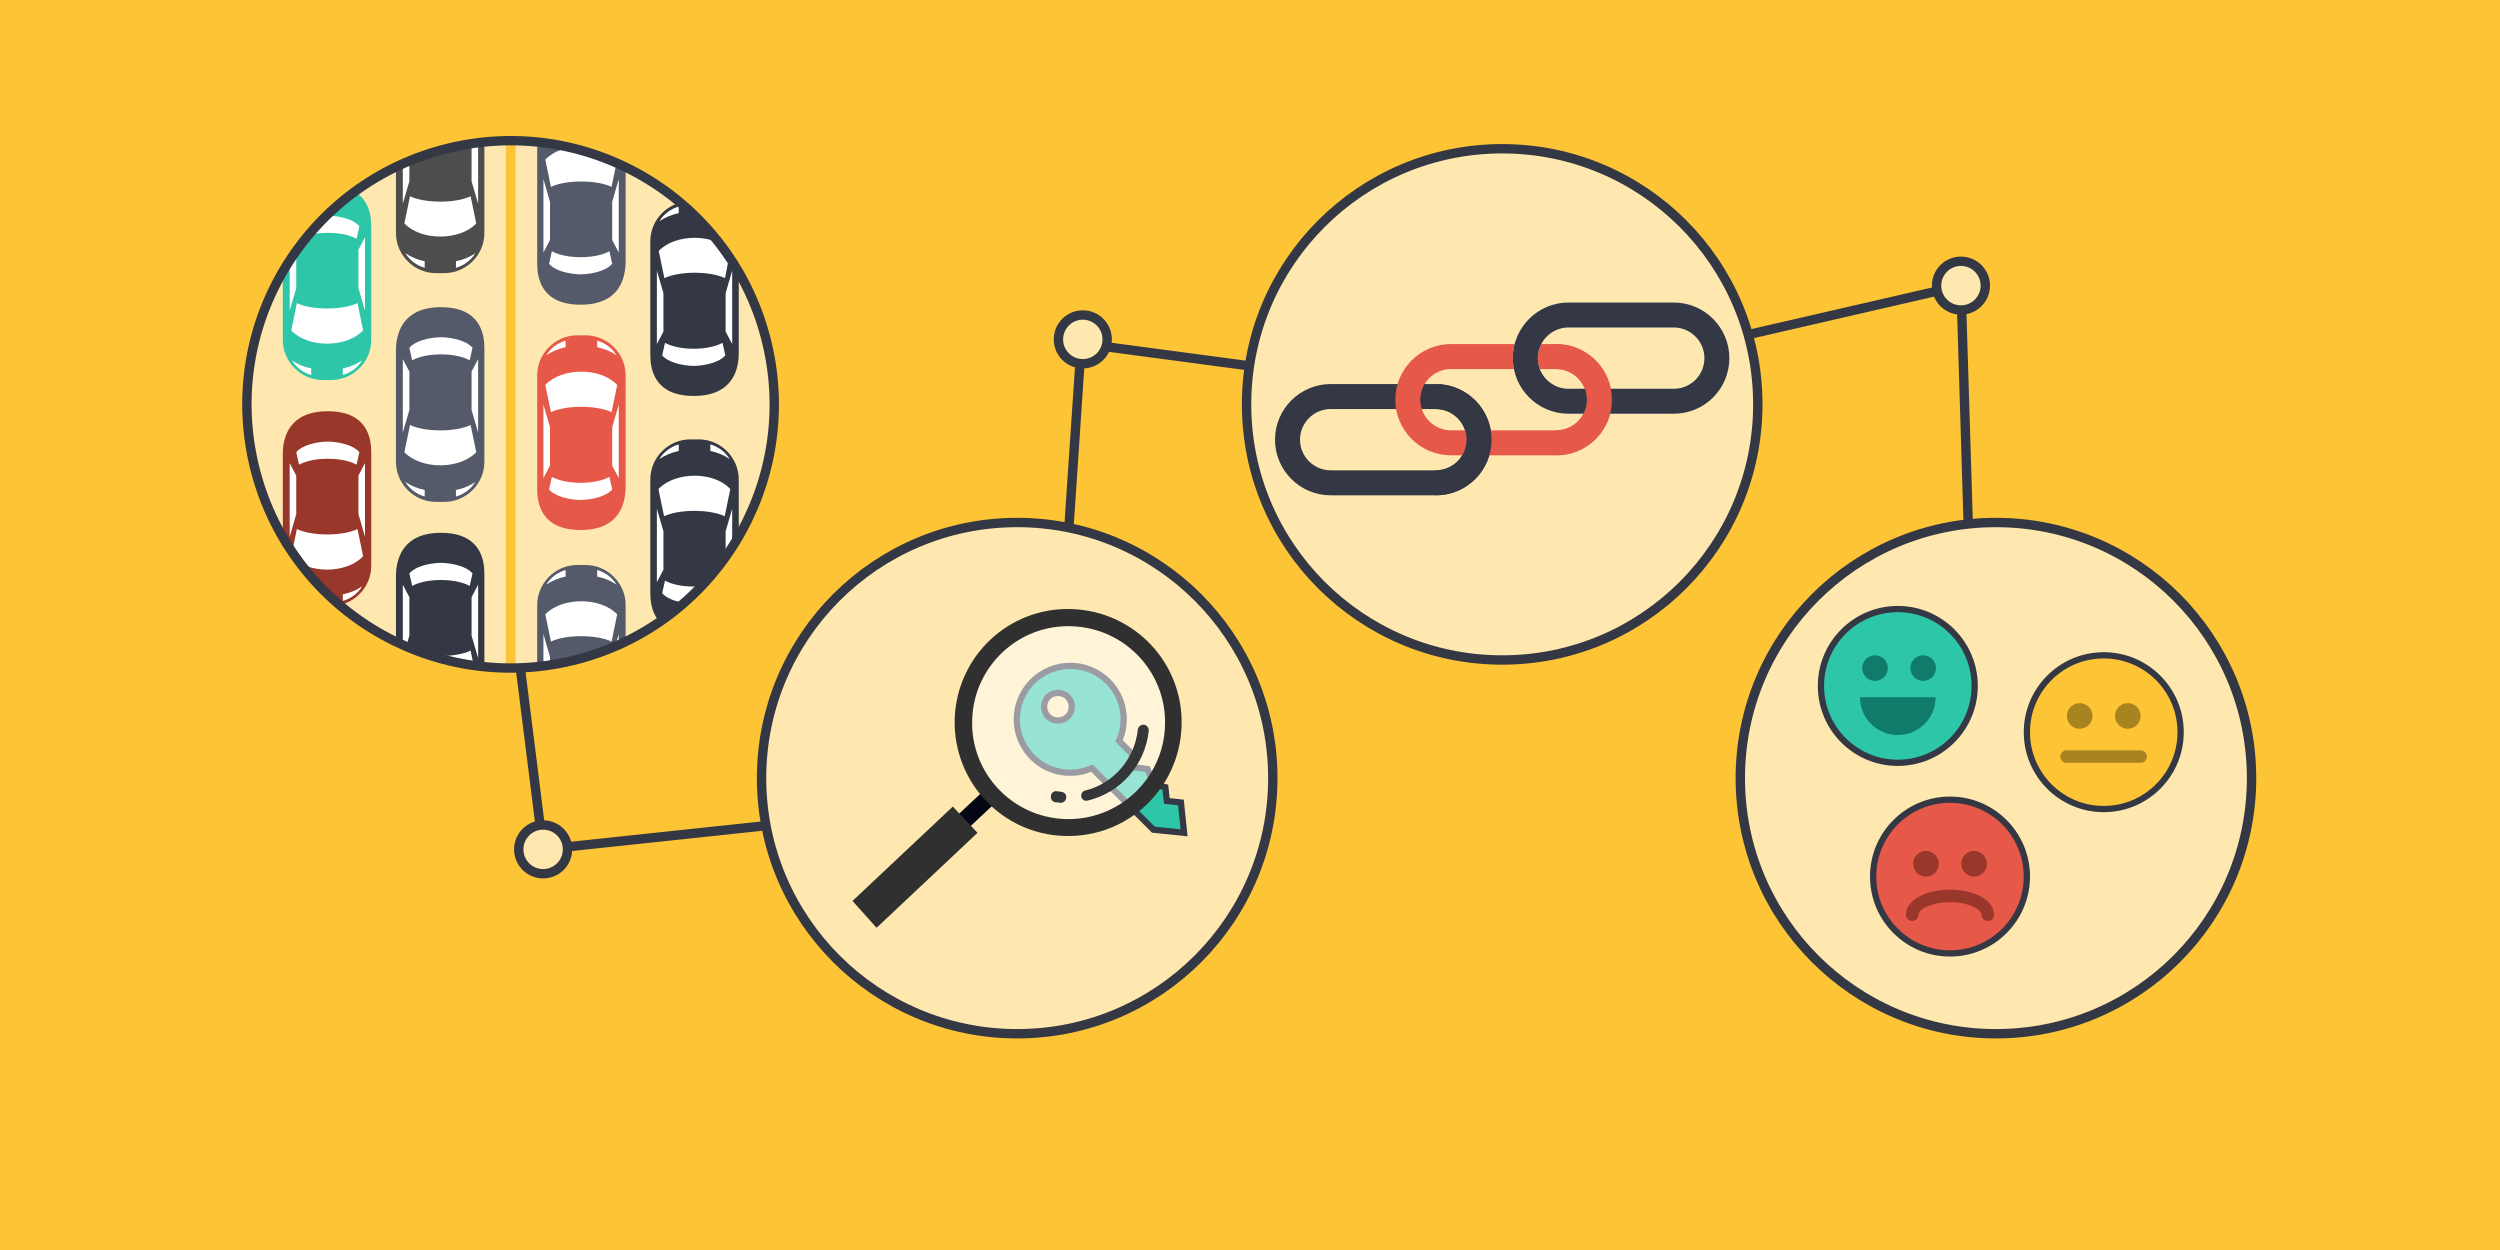 <?xml version="1.0" encoding="utf-8"?>
<!-- Generator: Adobe Illustrator 24.2.0, SVG Export Plug-In . SVG Version: 6.00 Build 0)  -->
<svg version="1.1" id="Layer_1" xmlns="http://www.w3.org/2000/svg" xmlns:xlink="http://www.w3.org/1999/xlink" x="0px" y="0px"
	 viewBox="0 0 800 400" style="enable-background:new 0 0 800 400;" xml:space="preserve">
<style type="text/css">
	.st0{fill:#FDC536;}
	.st1{fill-rule:evenodd;clip-rule:evenodd;fill:none;stroke:#343844;stroke-width:3;stroke-miterlimit:10;}
	.st2{clip-path:url(#SVGID_2_);}
	.st3{fill-rule:evenodd;clip-rule:evenodd;fill:#FEE8AF;}
	.st4{fill-rule:evenodd;clip-rule:evenodd;fill:#545A6A;}
	.st5{fill-rule:evenodd;clip-rule:evenodd;fill:#FFFFFF;}
	.st6{fill-rule:evenodd;clip-rule:evenodd;fill:#343844;}
	.st7{fill-rule:evenodd;clip-rule:evenodd;fill:#99372A;}
	.st8{fill-rule:evenodd;clip-rule:evenodd;fill:#2EC6A8;}
	.st9{fill-rule:evenodd;clip-rule:evenodd;fill:#4D4D4D;}
	.st10{fill-rule:evenodd;clip-rule:evenodd;fill:#E65848;}
	.st11{fill-rule:evenodd;clip-rule:evenodd;fill:#FDC536;}
	.st12{fill-rule:evenodd;clip-rule:evenodd;fill:#FEE8AF;stroke:#343844;stroke-width:3;stroke-miterlimit:10;}
	.st13{fill:none;stroke:#343844;stroke-width:8;stroke-miterlimit:10;}
	.st14{fill:none;stroke:#E65848;stroke-width:8;stroke-miterlimit:10;}
	.st15{fill:none;stroke:#FFFFFF;stroke-width:8;stroke-miterlimit:10;}
	.st16{display:none;fill:#B7B7B7;}
	.st17{fill-rule:evenodd;clip-rule:evenodd;fill:#2EC6A8;stroke:#343844;stroke-width:2;stroke-miterlimit:10;}
	.st18{opacity:0.5;}
	.st19{fill:#FFFFFF;}
	.st20{fill:#040613;}
	.st21{fill:#303030;}
	.st22{fill:#343637;}
	.st23{fill:#2EC6A8;stroke:#343844;stroke-width:2;stroke-miterlimit:10;}
	.st24{fill:#107B6A;}
	.st25{fill:#FDC536;stroke:#343844;stroke-width:2;stroke-miterlimit:10;}
	.st26{fill:#A78420;}
	.st27{fill:#E65848;stroke:#343844;stroke-width:2;stroke-miterlimit:10;}
	.st28{fill:none;stroke:#99372A;stroke-width:4;stroke-linecap:round;stroke-linejoin:round;stroke-miterlimit:10;}
	.st29{fill:#99372A;}
</style>
<rect y="-2.3" class="st0" width="800" height="404.6"/>
<polyline class="st1" points="155,122.2 173.8,271.8 336.3,254.5 346,109.9 473.3,126.9 627.5,91.4 631.9,235.2 "/>
<g>
	<g>
		<defs>
			
				<ellipse id="SVGID_1_" transform="matrix(0.972 -0.233 0.233 0.972 -25.687 41.715)" cx="163.5" cy="129.4" rx="84.4" ry="84.4"/>
		</defs>
		<clipPath id="SVGID_2_">
			<use xlink:href="#SVGID_1_"  style="overflow:visible;"/>
		</clipPath>
		<g class="st2">
			
				<ellipse transform="matrix(1 -3.920699e-03 3.920699e-03 1 -0.506 0.642)" class="st3" cx="163.5" cy="129.4" rx="88.3" ry="88.3"/>
			<g>
				<path class="st4" d="M141.1,98.3c12.7,0,13.9,8.7,13.9,13.1v36.4c0,7-5.8,12.8-12.8,12.8h-2.7c-7,0-12.8-5.8-12.8-12.8v-35.9
					C126.8,107.1,128.5,98.3,141.1,98.3z"/>
				<path class="st5" d="M152.1,154.2c-1.3,2.2-3.5,3.9-6.2,4.7v-2.1C148.3,156.3,150.5,155.4,152.1,154.2L152.1,154.2z
					 M135.9,158.9c-2.7-0.8-4.9-2.5-6.2-4.7c1.7,1.2,3.8,2.1,6.2,2.6V158.9z"/>
				<path class="st5" d="M129.4,144.7l1.8-8.7c4.8,2.3,14.6,2.3,19.4,0l1.8,8.7C147.1,150.3,134.7,150.3,129.4,144.7z"/>
				<path class="st5" d="M141.1,113.4c-4.5,0-7.6,1-9.2,1.9c-0.3-1.1-0.6-2.9-0.9-4c1.8-2.2,6.2-3.3,10.1-3.4V113.4z"/>
				<polygon class="st5" points="150.9,131.2 150.9,118.9 153,114.9 153,138.4 				"/>
				<polygon class="st5" points="131,131.2 131,118.9 128.9,114.9 128.9,138.4 				"/>
				<path class="st5" d="M141.1,113.4c4.5,0,7.6,1,9.2,1.9c0.3-1.1,0.6-2.9,0.9-4c-1.8-2.2-6.2-3.3-10.1-3.4l-1.3,2.7L141.1,113.4z"
					/>
			</g>
			<g>
				<path class="st6" d="M141.1,170.5c12.7,0,13.9,8.7,13.9,13.1V220c0,7-5.8,12.8-12.8,12.8h-2.7c-7,0-12.8-5.8-12.8-12.8v-35.9
					C126.8,179.3,128.5,170.5,141.1,170.5z"/>
				<path class="st5" d="M152.1,226.4c-1.3,2.2-3.5,3.9-6.2,4.7V229C148.3,228.5,150.5,227.6,152.1,226.4L152.1,226.4z M135.9,231.1
					c-2.7-0.8-4.9-2.5-6.2-4.7c1.7,1.2,3.8,2.1,6.2,2.6V231.1z"/>
				<path class="st5" d="M129.4,216.9l1.8-8.7c4.8,2.3,14.6,2.3,19.4,0l1.8,8.7C147.1,222.5,134.7,222.5,129.4,216.9z"/>
				<path class="st5" d="M141.1,185.6c-4.5,0-7.6,1-9.2,1.9c-0.3-1.1-0.6-2.9-0.9-4c1.8-2.2,6.2-3.3,10.1-3.4V185.6z"/>
				<polygon class="st5" points="150.9,203.4 150.9,191.1 153,187.1 153,210.6 				"/>
				<polygon class="st5" points="131,203.4 131,191.1 128.9,187.1 128.9,210.6 				"/>
				<path class="st5" d="M141.1,185.6c4.5,0,7.6,1,9.2,1.9c0.3-1.1,0.6-2.9,0.9-4c-1.8-2.2-6.2-3.3-10.1-3.4l-1.3,2.7L141.1,185.6z"
					/>
			</g>
			<g>
				<path class="st7" d="M104.9,131.6c12.7,0,13.9,8.7,13.9,13.1v36.4c0,7-5.8,12.8-12.8,12.8h-2.7c-7,0-12.8-5.8-12.8-12.8v-35.9
					C90.5,140.4,92.2,131.6,104.9,131.6z"/>
				<path class="st5" d="M115.9,187.6c-1.3,2.2-3.5,3.9-6.2,4.7v-2.1C112.1,189.7,114.2,188.8,115.9,187.6L115.9,187.6z M99.6,192.3
					c-2.7-0.8-4.9-2.5-6.2-4.7c1.7,1.2,3.8,2.1,6.2,2.6V192.3z"/>
				<path class="st5" d="M93.2,178l1.8-8.7c4.8,2.3,14.6,2.3,19.4,0l1.8,8.7C110.9,183.7,98.4,183.7,93.2,178z"/>
				<path class="st5" d="M104.9,146.8c-4.5,0-7.6,1-9.2,1.9c-0.3-1.1-0.6-2.9-0.9-4c1.8-2.2,6.2-3.3,10.1-3.4V146.8z"/>
				<polygon class="st5" points="114.7,164.5 114.7,152.2 116.8,148.2 116.8,171.8 				"/>
				<polygon class="st5" points="94.8,164.5 94.8,152.2 92.7,148.2 92.7,171.8 				"/>
				<path class="st5" d="M104.9,146.8c4.5,0,7.6,1,9.2,1.9c0.3-1.1,0.6-2.9,0.9-4c-1.8-2.2-6.2-3.3-10.1-3.4l-1.3,2.7L104.9,146.8z"
					/>
			</g>
			<g>
				<path class="st8" d="M104.9,59.3c12.7,0,13.9,8.7,13.9,13.1v36.4c0,7-5.8,12.8-12.8,12.8h-2.7c-7,0-12.8-5.8-12.8-12.8V72.9
					C90.5,68.1,92.2,59.3,104.9,59.3z"/>
				<path class="st5" d="M115.9,115.3c-1.3,2.2-3.5,3.9-6.2,4.7v-2.1C112.1,117.4,114.2,116.5,115.9,115.3L115.9,115.3z M99.6,120
					c-2.7-0.8-4.9-2.5-6.2-4.7c1.7,1.2,3.8,2.1,6.2,2.6V120z"/>
				<path class="st5" d="M93.2,105.7L95,97c4.8,2.3,14.6,2.3,19.4,0l1.8,8.7C110.9,111.4,98.4,111.4,93.2,105.7z"/>
				<path class="st5" d="M104.9,74.5c-4.5,0-7.6,1-9.2,1.9c-0.3-1.1-0.6-2.9-0.9-4c1.8-2.2,6.2-3.3,10.1-3.4V74.5z"/>
				<polygon class="st5" points="114.7,92.2 114.7,79.9 116.8,75.9 116.8,99.4 				"/>
				<polygon class="st5" points="94.8,92.2 94.8,79.9 92.7,75.9 92.7,99.4 				"/>
				<path class="st5" d="M104.9,74.5c4.5,0,7.6,1,9.2,1.9c0.3-1.1,0.6-2.9,0.9-4c-1.8-2.2-6.2-3.3-10.1-3.4l-1.3,2.7L104.9,74.5z"/>
			</g>
			<g>
				<path class="st9" d="M141.1,25.1c12.7,0,13.9,8.7,13.9,13.1v36.4c0,7-5.8,12.8-12.8,12.8h-2.7c-7,0-12.8-5.8-12.8-12.8V38.7
					C126.8,33.9,128.5,25.1,141.1,25.1z"/>
				<path class="st5" d="M152.1,81c-1.3,2.2-3.5,3.9-6.2,4.7v-2.1C148.3,83.1,150.5,82.2,152.1,81L152.1,81z M135.9,85.7
					c-2.7-0.8-4.9-2.5-6.2-4.7c1.7,1.2,3.8,2.1,6.2,2.6V85.7z"/>
				<path class="st5" d="M129.4,71.5l1.8-8.7c4.8,2.3,14.6,2.3,19.4,0l1.8,8.7C147.1,77.1,134.7,77.1,129.4,71.5z"/>
				<path class="st5" d="M141.1,40.2c-4.5,0-7.6,1-9.2,1.9c-0.3-1.1-0.6-2.9-0.9-4c1.8-2.2,6.2-3.3,10.1-3.4V40.2z"/>
				<polygon class="st5" points="150.9,58 150.9,45.7 153,41.7 153,65.2 				"/>
				<polygon class="st5" points="131,58 131,45.7 128.9,41.7 128.9,65.2 				"/>
				<path class="st5" d="M141.1,40.2c4.5,0,7.6,1,9.2,1.9c0.3-1.1,0.6-2.9,0.9-4c-1.8-2.2-6.2-3.3-10.1-3.4l-1.3,2.7L141.1,40.2z"/>
			</g>
			<g>
				<path class="st10" d="M185.8,169.6c-12.7,0-13.9-8.7-13.9-13.1v-36.4c0-7,5.8-12.8,12.8-12.8h2.7c7,0,12.8,5.8,12.8,12.8V156
					C200.1,160.8,198.5,169.6,185.8,169.6z"/>
				<path class="st5" d="M174.8,113.7c1.3-2.2,3.5-3.9,6.2-4.7v2.1C178.6,111.6,176.5,112.5,174.8,113.7L174.8,113.7z M191.1,109
					c2.7,0.8,4.9,2.5,6.2,4.7c-1.7-1.2-3.8-2.1-6.2-2.6V109z"/>
				<path class="st5" d="M197.5,123.2l-1.8,8.7c-4.8-2.3-14.6-2.3-19.4,0l-1.8-8.7C179.8,117.5,192.2,117.5,197.5,123.2z"/>
				<path class="st5" d="M185.8,154.5c4.5,0,7.6-1,9.2-1.9c0.3,1.1,0.6,2.9,0.9,4c-1.8,2.2-6.2,3.3-10.1,3.4V154.5z"/>
				<polygon class="st5" points="176,136.7 176,149 173.9,153 173.9,129.5 				"/>
				<polygon class="st5" points="195.9,136.7 195.9,149 198,153 198,129.5 				"/>
				<path class="st5" d="M185.8,154.5c-4.5,0-7.6-1-9.2-1.9c-0.3,1.1-0.6,2.9-0.9,4c1.8,2.2,6.2,3.3,10.1,3.4l1.3-2.7L185.8,154.5z"
					/>
			</g>
			<g>
				<path class="st4" d="M185.8,97.5c-12.7,0-13.9-8.7-13.9-13.1V48c0-7,5.8-12.8,12.8-12.8h2.7c7,0,12.8,5.8,12.8,12.8v35.9
					C200.1,88.7,198.5,97.5,185.8,97.5z"/>
				<path class="st5" d="M174.8,41.5c1.3-2.2,3.5-3.9,6.2-4.7V39C178.6,39.4,176.5,40.3,174.8,41.5L174.8,41.5z M191.1,36.8
					c2.7,0.8,4.9,2.5,6.2,4.7c-1.7-1.2-3.8-2.1-6.2-2.6V36.8z"/>
				<path class="st5" d="M197.5,51.1l-1.8,8.7c-4.8-2.3-14.6-2.3-19.4,0l-1.8-8.7C179.8,45.4,192.2,45.4,197.5,51.1z"/>
				<path class="st5" d="M185.8,82.3c4.5,0,7.6-1,9.2-1.9c0.3,1.1,0.6,2.9,0.9,4c-1.8,2.2-6.2,3.3-10.1,3.4V82.3z"/>
				<polygon class="st5" points="176,64.6 176,76.8 173.9,80.8 173.9,57.3 				"/>
				<polygon class="st5" points="195.9,64.6 195.9,76.8 198,80.8 198,57.3 				"/>
				<path class="st5" d="M185.8,82.3c-4.5,0-7.6-1-9.2-1.9c-0.3,1.1-0.6,2.9-0.9,4c1.8,2.2,6.2,3.3,10.1,3.4l1.3-2.7L185.8,82.3z"/>
			</g>
			<g>
				<path class="st6" d="M222,126.7c-12.7,0-13.9-8.7-13.9-13.1V77.2c0-7,5.8-12.8,12.8-12.8h2.7c7,0,12.8,5.8,12.8,12.8v35.9
					C236.4,117.9,234.7,126.7,222,126.7z"/>
				<path class="st5" d="M211,70.8c1.3-2.2,3.5-3.9,6.2-4.7v2.1C214.9,68.7,212.7,69.6,211,70.8L211,70.8z M227.3,66.1
					c2.7,0.8,4.9,2.5,6.2,4.7c-1.7-1.2-3.8-2.1-6.2-2.6V66.1z"/>
				<path class="st5" d="M233.7,80.3L232,89c-4.8-2.3-14.6-2.3-19.4,0l-1.8-8.7C216.1,74.7,228.5,74.7,233.7,80.3z"/>
				<path class="st5" d="M222,111.6c4.5,0,7.6-1,9.2-1.9c0.3,1.1,0.6,2.9,0.9,4c-1.8,2.2-6.2,3.3-10.1,3.4V111.6z"/>
				<polygon class="st5" points="212.3,93.8 212.3,106.1 210.2,110.1 210.2,86.6 				"/>
				<polygon class="st5" points="232.2,93.8 232.2,106.1 234.3,110.1 234.3,86.6 				"/>
				<path class="st5" d="M222,111.6c-4.5,0-7.6-1-9.2-1.9c-0.3,1.1-0.6,2.9-0.9,4c1.8,2.2,6.2,3.3,10.1,3.4l1.3-2.7L222,111.6z"/>
			</g>
			<g>
				<path class="st6" d="M222,202.9c-12.7,0-13.9-8.7-13.9-13.1v-36.4c0-7,5.8-12.8,12.8-12.8h2.7c7,0,12.8,5.8,12.8,12.8v35.9
					C236.4,194.1,234.7,202.9,222,202.9z"/>
				<path class="st5" d="M211,146.9c1.3-2.2,3.5-3.9,6.2-4.7v2.1C214.9,144.8,212.7,145.7,211,146.9L211,146.9z M227.3,142.2
					c2.7,0.8,4.9,2.5,6.2,4.7c-1.7-1.2-3.8-2.1-6.2-2.6V142.2z"/>
				<path class="st5" d="M233.7,156.5l-1.8,8.7c-4.8-2.3-14.6-2.3-19.4,0l-1.8-8.7C216.1,150.8,228.5,150.8,233.7,156.5z"/>
				<path class="st5" d="M222,187.7c4.5,0,7.6-1,9.2-1.9c0.3,1.1,0.6,2.9,0.9,4c-1.8,2.2-6.2,3.3-10.1,3.4V187.7z"/>
				<polygon class="st5" points="212.3,170 212.3,182.3 210.2,186.3 210.2,162.8 				"/>
				<polygon class="st5" points="232.2,170 232.2,182.3 234.3,186.3 234.3,162.8 				"/>
				<path class="st5" d="M222,187.7c-4.5,0-7.6-1-9.2-1.9c-0.3,1.1-0.6,2.9-0.9,4c1.8,2.2,6.2,3.3,10.1,3.4l1.3-2.7L222,187.7z"/>
			</g>
			<g>
				<path class="st4" d="M185.8,243.1c-12.7,0-13.9-8.7-13.9-13.1v-36.4c0-7,5.8-12.8,12.8-12.8h2.7c7,0,12.8,5.8,12.8,12.8v35.9
					C200.1,234.3,198.5,243.1,185.8,243.1z"/>
				<path class="st5" d="M174.8,187.1c1.3-2.2,3.5-3.9,6.2-4.7v2.1C178.6,185,176.5,185.9,174.8,187.1L174.8,187.1z M191.1,182.4
					c2.7,0.8,4.9,2.5,6.2,4.7c-1.7-1.2-3.8-2.1-6.2-2.6V182.4z"/>
				<path class="st5" d="M197.5,196.6l-1.8,8.7c-4.8-2.3-14.6-2.3-19.4,0l-1.8-8.7C179.8,191,192.2,191,197.5,196.6z"/>
				<path class="st5" d="M185.8,227.9c4.5,0,7.6-1,9.2-1.9c0.3,1.1,0.6,2.9,0.9,4c-1.8,2.2-6.2,3.3-10.1,3.4V227.9z"/>
				<polygon class="st5" points="176,210.2 176,222.4 173.9,226.4 173.9,202.9 				"/>
				<polygon class="st5" points="195.9,210.2 195.9,222.4 198,226.4 198,202.9 				"/>
				<path class="st5" d="M185.8,227.9c-4.5,0-7.6-1-9.2-1.9c-0.3,1.1-0.6,2.9-0.9,4c1.8,2.2,6.2,3.3,10.1,3.4l1.3-2.7L185.8,227.9z"
					/>
			</g>
			<path class="st11" d="M161.9,215.9h3.1V43.1h-3.1V215.9z"/>
		</g>
		
			<use xlink:href="#SVGID_1_"  style="overflow:visible;fill-rule:evenodd;clip-rule:evenodd;fill:none;stroke:#343844;stroke-width:3;stroke-miterlimit:10;"/>
	</g>
</g>
<g>
	<circle class="st3" cx="480.6" cy="129.4" r="81.8"/>
	<circle class="st12" cx="480.7" cy="129.4" r="81.8"/>
	<g>
		<path class="st13" d="M459.5,154.5h-33.7c-7.6,0-13.8-6.2-13.8-13.8v0c0-7.6,6.2-13.8,13.8-13.8h33.7c7.6,0,13.8,6.2,13.8,13.8v0
			C473.3,148.3,467.1,154.5,459.5,154.5z"/>
		<path class="st14" d="M498,141.7h-33.7c-7.6,0-13.8-6.2-13.8-13.8v0c0-7.6,6.2-13.8,13.8-13.8H498c7.6,0,13.8,6.2,13.8,13.8v0
			C511.9,135.5,505.7,141.7,498,141.7z"/>
		<path class="st13" d="M459.5,126.9c7.6,0,13.8,6.2,13.8,13.8v0c0,7.6-6.2,13.8-13.8,13.8"/>
		<path class="st15" d="M535.6,128.4h-33.7c-7.6,0-13.8-6.2-13.8-13.8v0c0-7.6,6.2-13.8,13.8-13.8h33.7c7.6,0,13.8,6.2,13.8,13.8v0
			C549.4,122.3,543.2,128.4,535.6,128.4z"/>
		<path class="st16" d="M496.7,123.7c0,0,1-4.4,4-5c2.7-0.5,3.4-0.5,3.6-0.1c0.5,0.7,2.4,6.6,2.4,6.6S497.9,125.1,496.7,123.7z"/>
		<path class="st13" d="M535.6,128.4h-33.7c-7.6,0-13.8-6.2-13.8-13.8v0c0-7.6,6.2-13.8,13.8-13.8h33.7c7.6,0,13.8,6.2,13.8,13.8v0
			C549.4,122.3,543.2,128.4,535.6,128.4z"/>
		<path class="st14" d="M498,114.1c7.6,0,13.8,6.2,13.8,13.8v0c0,7.6-6.2,13.8-13.8,13.8"/>
	</g>
</g>
<g>
	<circle class="st12" cx="325.5" cy="249" r="81.8"/>
	<path class="st17" d="M378.9,266.5l-1-9.7l-4.5-0.5l-0.5-4.4l-3.7-0.8l-2-5l-4.6-0.6l-0.5-4.4l-4-4c2.8-6.3,1.6-13.9-3.5-19
		c-6.7-6.7-17.5-6.7-24.2,0c-6.7,6.7-6.7,17.5,0,24.2c5.1,5.1,12.7,6.3,19,3.5l19.7,19.7L378.9,266.5z M335.4,229.3
		c-1.7-1.7-1.7-4.6,0-6.3c1.7-1.7,4.6-1.7,6.3,0s1.7,4.6,0,6.3C339.9,231,337.1,231,335.4,229.3z"/>
	<g>
		<g class="st18">
			<circle class="st19" cx="341.9" cy="231.2" r="33.6"/>
		</g>
		
			<rect x="271.4" y="269.1" transform="matrix(0.73 -0.684 0.684 0.73 -105.174 277.599)" class="st20" width="54.1" height="5.4"/>
		<path class="st21" d="M305.5,230c0.7-20.1,17.4-35.8,37.5-35.1c20.1,0.7,35.8,17.4,35.1,37.5c-0.7,20.1-17.4,35.8-37.5,35.1
			C320.6,266.9,304.9,250.1,305.5,230L305.5,230z M372.8,232.2c0.6-17.1-12.9-31.3-29.9-31.8c-17.1-0.6-31.3,12.9-31.8,29.9
			c-0.6,17.1,12.9,31.3,29.9,31.8C357.9,262.6,372.3,249.3,372.8,232.2L372.8,232.2z"/>
		<path class="st22" d="M336.3,254.5L336.3,254.5c0.2-0.9,1.1-1.5,2-1.3c0.5,0.1,0.9,0.1,1.4,0.2c0.9,0.1,1.6,0.9,1.5,1.8l0,0
			c0,0.9-0.8,1.7-1.8,1.7l0,0h-0.1c-0.5-0.1-1-0.1-1.6-0.2c-0.9-0.1-1.6-1-1.4-2l0,0L336.3,254.5z"/>
		<path class="st22" d="M347.2,253c9.2-2.3,15.9-10.1,16.9-19.5c0.1-0.9,0.9-1.6,1.8-1.6l0,0c0.9,0,1.7,0.8,1.7,1.8v0.1
			c-1.1,10.9-9,19.9-19.6,22.4c-0.9,0.2-1.8-0.3-2-1.3l0,0v-0.1l0,0C345.9,254,346.4,253.2,347.2,253z"/>
		<polygon class="st21" points="272.8,288.3 304.9,258.1 312.8,266.5 280.5,296.9 		"/>
	</g>
</g>
<g>
	<circle class="st12" cx="638.7" cy="249" r="81.8"/>
	<g>
		<circle class="st23" cx="607.3" cy="219.5" r="24.6"/>
		<circle class="st24" cx="600" cy="213.8" r="4.1"/>
		<circle class="st24" cx="615.4" cy="213.8" r="4.1"/>
		<path class="st24" d="M619.4,223.1c0,6.7-5.4,12.1-12.1,12.1c-6.7,0-12.1-5.4-12.1-12.1"/>
	</g>
	<g>
		<circle class="st25" cx="673.2" cy="234.3" r="24.6"/>
		<circle class="st26" cx="665.5" cy="229.1" r="4.1"/>
		<circle class="st26" cx="680.9" cy="229.1" r="4.1"/>
		<path class="st26" d="M685,244.1h-23.7c-1.1,0-2-0.9-2-2l0,0c0-1.1,0.9-2,2-2H685c1.1,0,2,0.9,2,2l0,0
			C687,243.2,686.1,244.1,685,244.1z"/>
	</g>
	<g>
		<circle class="st27" cx="624" cy="280.5" r="24.6"/>
		<path class="st28" d="M611.9,292.7c0-3.3,5.4-6,12.1-6c6.7,0,12.1,2.7,12.1,6"/>
		<circle class="st29" cx="616.3" cy="276.4" r="4.1"/>
		<circle class="st29" cx="631.7" cy="276.4" r="4.1"/>
	</g>
</g>
<circle class="st12" cx="173.8" cy="271.8" r="7.8"/>
<circle class="st12" cx="346.5" cy="108.6" r="7.8"/>
<circle class="st12" cx="627.5" cy="91.4" r="7.8"/>
</svg>
